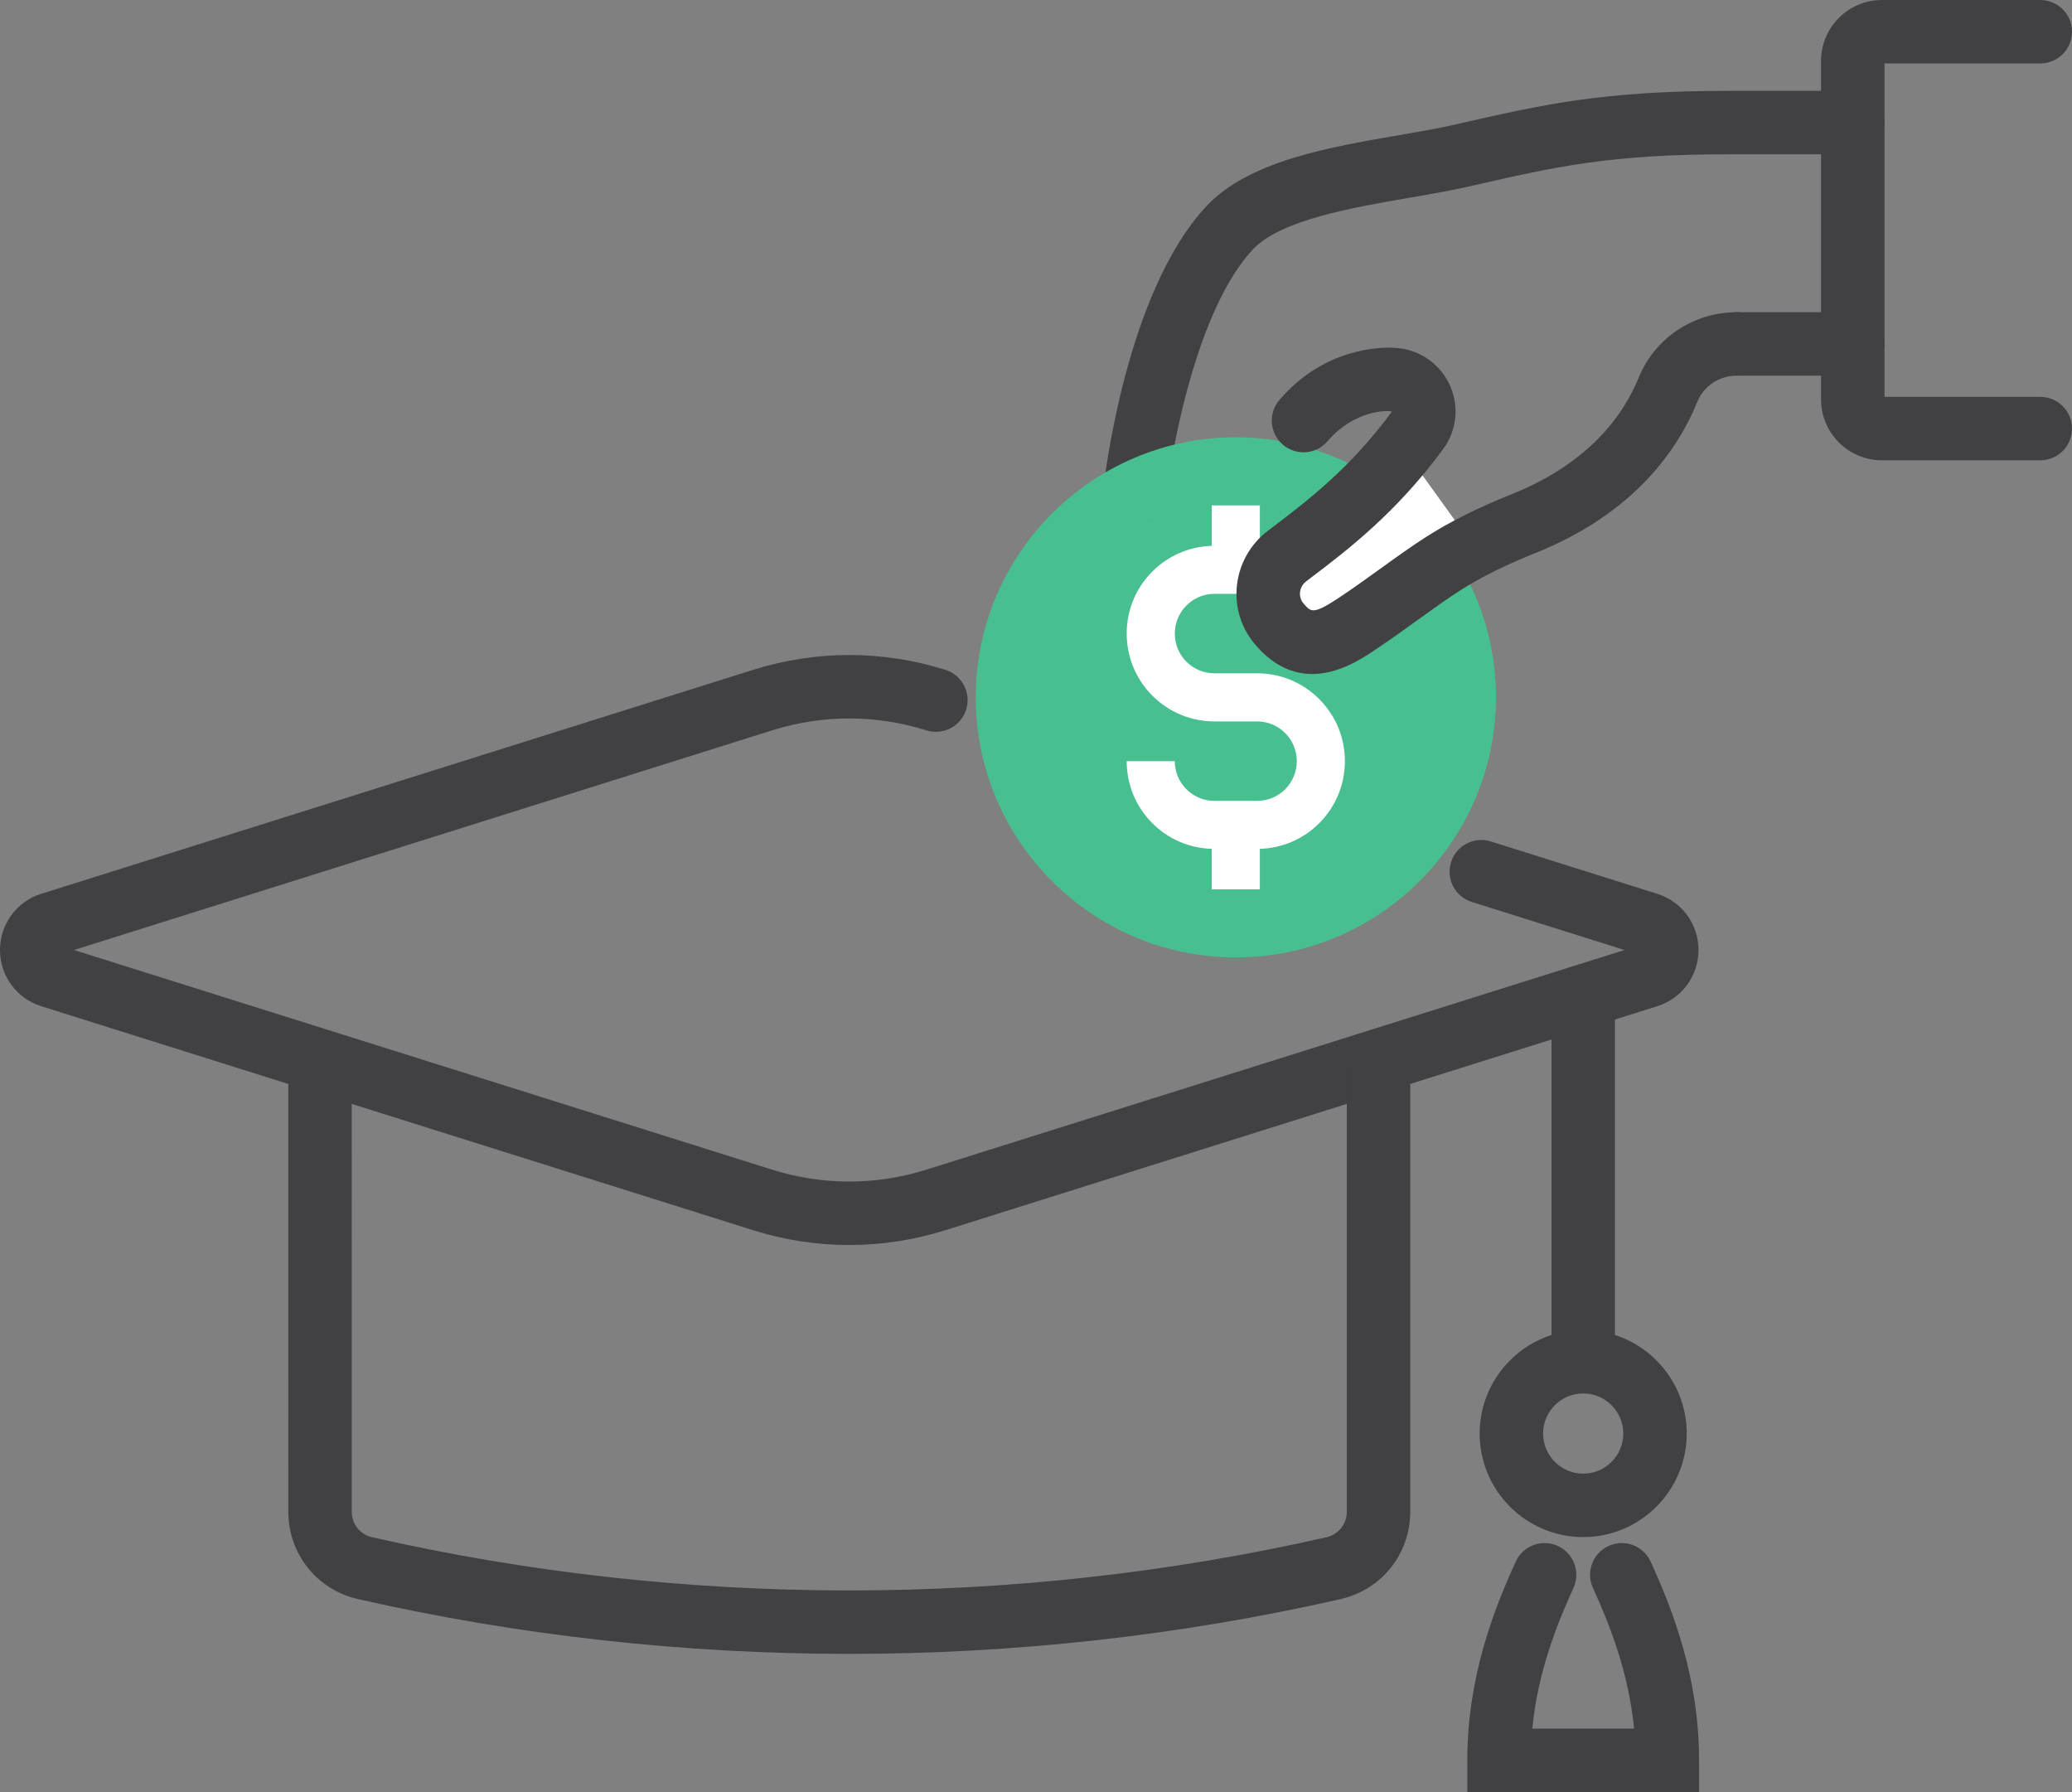 <?xml version="1.0" encoding="UTF-8"?>
<svg id="Layer_1" xmlns="http://www.w3.org/2000/svg" viewBox="0 0 196.008 169.51">
  <rect x="0" y="0" width="196.008" height="169.51" fill="#808080" stroke="none"/>
  <defs>
    <style>
      .cls-1 {
        fill: #fff;
      }

      .cls-2 {
        fill: #48bf91;
      }

      .cls-3 {
        fill: #414042;
      }
    </style>
  </defs>
  <circle class="cls-2" cx="117.008" cy="65.925" r="24.496" />
  <polygon class="cls-1" points="132.022 41.428 120.843 52.779 120.843 59.221 122.738 61.958 128.422 59.789 139.411 51.693 132.022 41.428" />
  <path class="cls-1" d="M118.914,63.69h-4.021c-1.007,0-1.951-.391-2.661-1.101-.708-.707-1.097-1.651-1.097-2.658s.389-1.95,1.099-2.659c.709-.71,1.653-1.101,2.659-1.101h4.021c1.006,0,1.951.391,2.661,1.101.708.711,1.099,1.655,1.099,2.659h4.551c0-2.217-.863-4.303-2.43-5.873-1.507-1.508-3.493-2.357-5.615-2.424v-3.831h-4.549v3.831c-2.125.066-4.112.915-5.613,2.42-1.569,1.564-2.434,3.652-2.434,5.877,0,2.222.864,4.31,2.43,5.876,1.568,1.569,3.657,2.433,5.879,2.433h4.021c1.007,0,1.952.391,2.66,1.1.709.712,1.1,1.656,1.1,2.66,0,1.001-.391,1.945-1.097,2.655-.712.711-1.658,1.103-2.663,1.103h-4.021c-1.005,0-1.95-.391-2.661-1.103-.708-.707-1.097-1.649-1.097-2.655h-4.551c0,2.221.865,4.307,2.43,5.872,1.507,1.508,3.494,2.357,5.617,2.422v3.831h4.549v-3.831c2.12-.067,4.105-.915,5.617-2.425,1.565-1.572,2.428-3.657,2.428-5.869,0-2.217-.863-4.303-2.43-5.875-1.569-1.57-3.659-2.435-5.881-2.435Z" />
  <g>
    <g>
      <g>
        <g>
          <path class="cls-3" d="M107.361,49.585c-.109,0-.219-.006-.329-.018-1.647-.18-2.836-1.659-2.657-3.306.082-.758,2.106-18.656,9.799-26.806,3.995-4.232,11.546-5.53,18.207-6.676,1.852-.318,3.6-.619,5.079-.955l.748-.17c7.809-1.776,13.45-3.06,25.314-3.06h11.747c1.657,0,3,1.343,3,3s-1.343,3-3,3h-11.747c-11.19,0-16.278,1.158-23.982,2.911l-.75.17c-1.635.372-3.459.685-5.391,1.018-5.453.938-12.24,2.106-14.861,4.882-5.234,5.545-7.692,18.726-8.197,23.336-.168,1.536-1.469,2.674-2.978,2.674Z" />
          <path class="cls-3" d="M175.268,35.53h-10.956c-1.657,0-3-1.343-3-3s1.343-3,3-3h10.956c1.657,0,3,1.343,3,3s-1.343,3-3,3Z" />
          <path class="cls-3" d="M193.008,43.541h-14.976c-3.179,0-5.765-2.585-5.765-5.764V5.764c0-3.178,2.586-5.764,5.765-5.764h14.976c1.657,0,3,1.343,3,3s-1.343,3-3,3h-14.74v31.541h14.74c1.657,0,3,1.343,3,3s-1.343,3-3,3Z" />
        </g>
        <path class="cls-2" d="M116.905,90.564c-13.565,0-24.6-11.035-24.6-24.6s11.035-24.6,24.6-24.6c1.861,0,3.716.209,5.515.621,1.614.371,2.623,1.98,2.253,3.595-.37,1.616-1.982,2.625-3.595,2.254-1.358-.311-2.763-.47-4.173-.47-10.256,0-18.6,8.344-18.6,18.6s8.344,18.6,18.6,18.6,18.6-8.344,18.6-18.6c0-1.801-.256-3.579-.761-5.286-.47-1.589.438-3.258,2.026-3.728,1.593-.471,3.258.438,3.728,2.026.668,2.26,1.007,4.61,1.007,6.987,0,13.565-11.035,24.6-24.6,24.6Z" />
      </g>
      <path class="cls-3" d="M124.132,63.753c-1.691,0-3.531-.661-5.282-2.654l-.174-.205c-1.304-1.573-1.893-3.558-1.656-5.588.234-2.016,1.3-3.875,2.923-5.102l.479-.364c3.259-2.474,7.314-5.552,11.264-10.918l-.318-.04c-.094-.007-3.228-.141-5.776,2.847-1.074,1.261-2.969,1.412-4.229.336-1.261-1.075-1.411-2.969-.336-4.229,4.229-4.96,9.633-4.99,10.681-4.942,2.276.03,4.314,1.295,5.334,3.316,1.028,2.039.826,4.443-.527,6.274-4.459,6.06-9.086,9.571-12.464,12.136l-.481.366c-.45.34-.561.78-.589,1.013-.025.216-.021.63.28,1.022.049.056.097.113.147.176.618.7.883.903,3.161-.594,1.287-.848,2.67-1.845,4.007-2.808,1.55-1.116,3.014-2.17,4.335-3.008,2.284-1.458,4.877-2.752,8.151-4.065,7.405-2.976,10.585-7.616,11.948-10.984,1.542-3.774,5.191-6.207,9.302-6.207,1.657,0,3.006,1.343,3.006,3s-1.337,3-2.994,3h-.012c-1.662,0-3.131.968-3.743,2.466-1.797,4.439-5.907,10.53-15.271,14.293-2.92,1.171-5.196,2.302-7.167,3.56-1.18.748-2.572,1.751-4.048,2.813-1.387.999-2.821,2.032-4.214,2.951-1.091.717-3.254,2.14-5.736,2.14Z" />
    </g>
    <path class="cls-3" d="M80.337,117.768c-3.062,0-6.123-.468-9.099-1.404L3.9,95.179c-2.333-.734-3.9-2.871-3.9-5.316.001-2.445,1.568-4.582,3.9-5.315l67.338-21.185c5.952-1.872,12.245-1.872,18.197,0,1.58.498,2.459,2.182,1.961,3.762-.497,1.581-2.181,2.458-3.762,1.961-4.776-1.503-9.822-1.503-14.596,0L6.996,89.863l66.043,20.777c4.773,1.5,9.82,1.502,14.596,0l66.043-20.777-14.45-4.546c-1.58-.498-2.459-2.182-1.961-3.762.497-1.581,2.183-2.456,3.762-1.961l15.745,4.954c2.333.734,3.9,2.87,3.9,5.315s-1.567,4.582-3.9,5.316l-67.338,21.185c-2.977.936-6.038,1.404-9.099,1.404ZM154.973,90.27h.01-.01Z" />
    <path class="cls-3" d="M80.341,156.442c-15.638.001-31.273-1.727-46.477-5.182-3.878-.882-6.587-4.275-6.588-8.253l-.003-42.197c0-1.656,1.343-3,3-3s3,1.343,3,3l.003,42.196c0,1.158.789,2.147,1.918,2.402,29.493,6.703,60.671,6.713,90.165.029l.127-.029c1.129-.256,1.918-1.244,1.918-2.402v-42.196c0-1.657,1.343-3,3-3s3,1.343,3,3v42.196c0,3.924-2.636,7.279-6.43,8.216l-.161.039c-15.199,3.453-30.837,5.181-46.471,5.181Z" />
    <path class="cls-3" d="M149.768,131.808c-1.657,0-3-1.343-3-3v-33.599c0-1.657,1.343-3,3-3s3,1.343,3,3v33.599c0,1.657-1.343,3-3,3Z" />
    <path class="cls-3" d="M149.768,145.395c-5.4,0-9.794-4.394-9.794-9.794s4.394-9.794,9.794-9.794,9.794,4.394,9.794,9.794-4.394,9.794-9.794,9.794ZM149.768,131.808c-2.092,0-3.794,1.702-3.794,3.794s1.702,3.794,3.794,3.794,3.794-1.702,3.794-3.794-1.702-3.794-3.794-3.794Z" />
    <path class="cls-3" d="M160.729,169.51h-21.923v-3c0-7.769,2.448-14.125,4.581-18.793.688-1.508,2.469-2.173,3.975-1.482,1.508.689,2.171,2.468,1.482,3.975-1.588,3.478-3.375,7.995-3.892,13.301h9.63c-.516-5.307-2.303-9.823-3.891-13.301-.689-1.507-.025-3.286,1.482-3.975,1.504-.69,3.285-.025,3.975,1.482,2.133,4.667,4.58,11.021,4.58,18.793v3Z" />
  </g>
</svg>